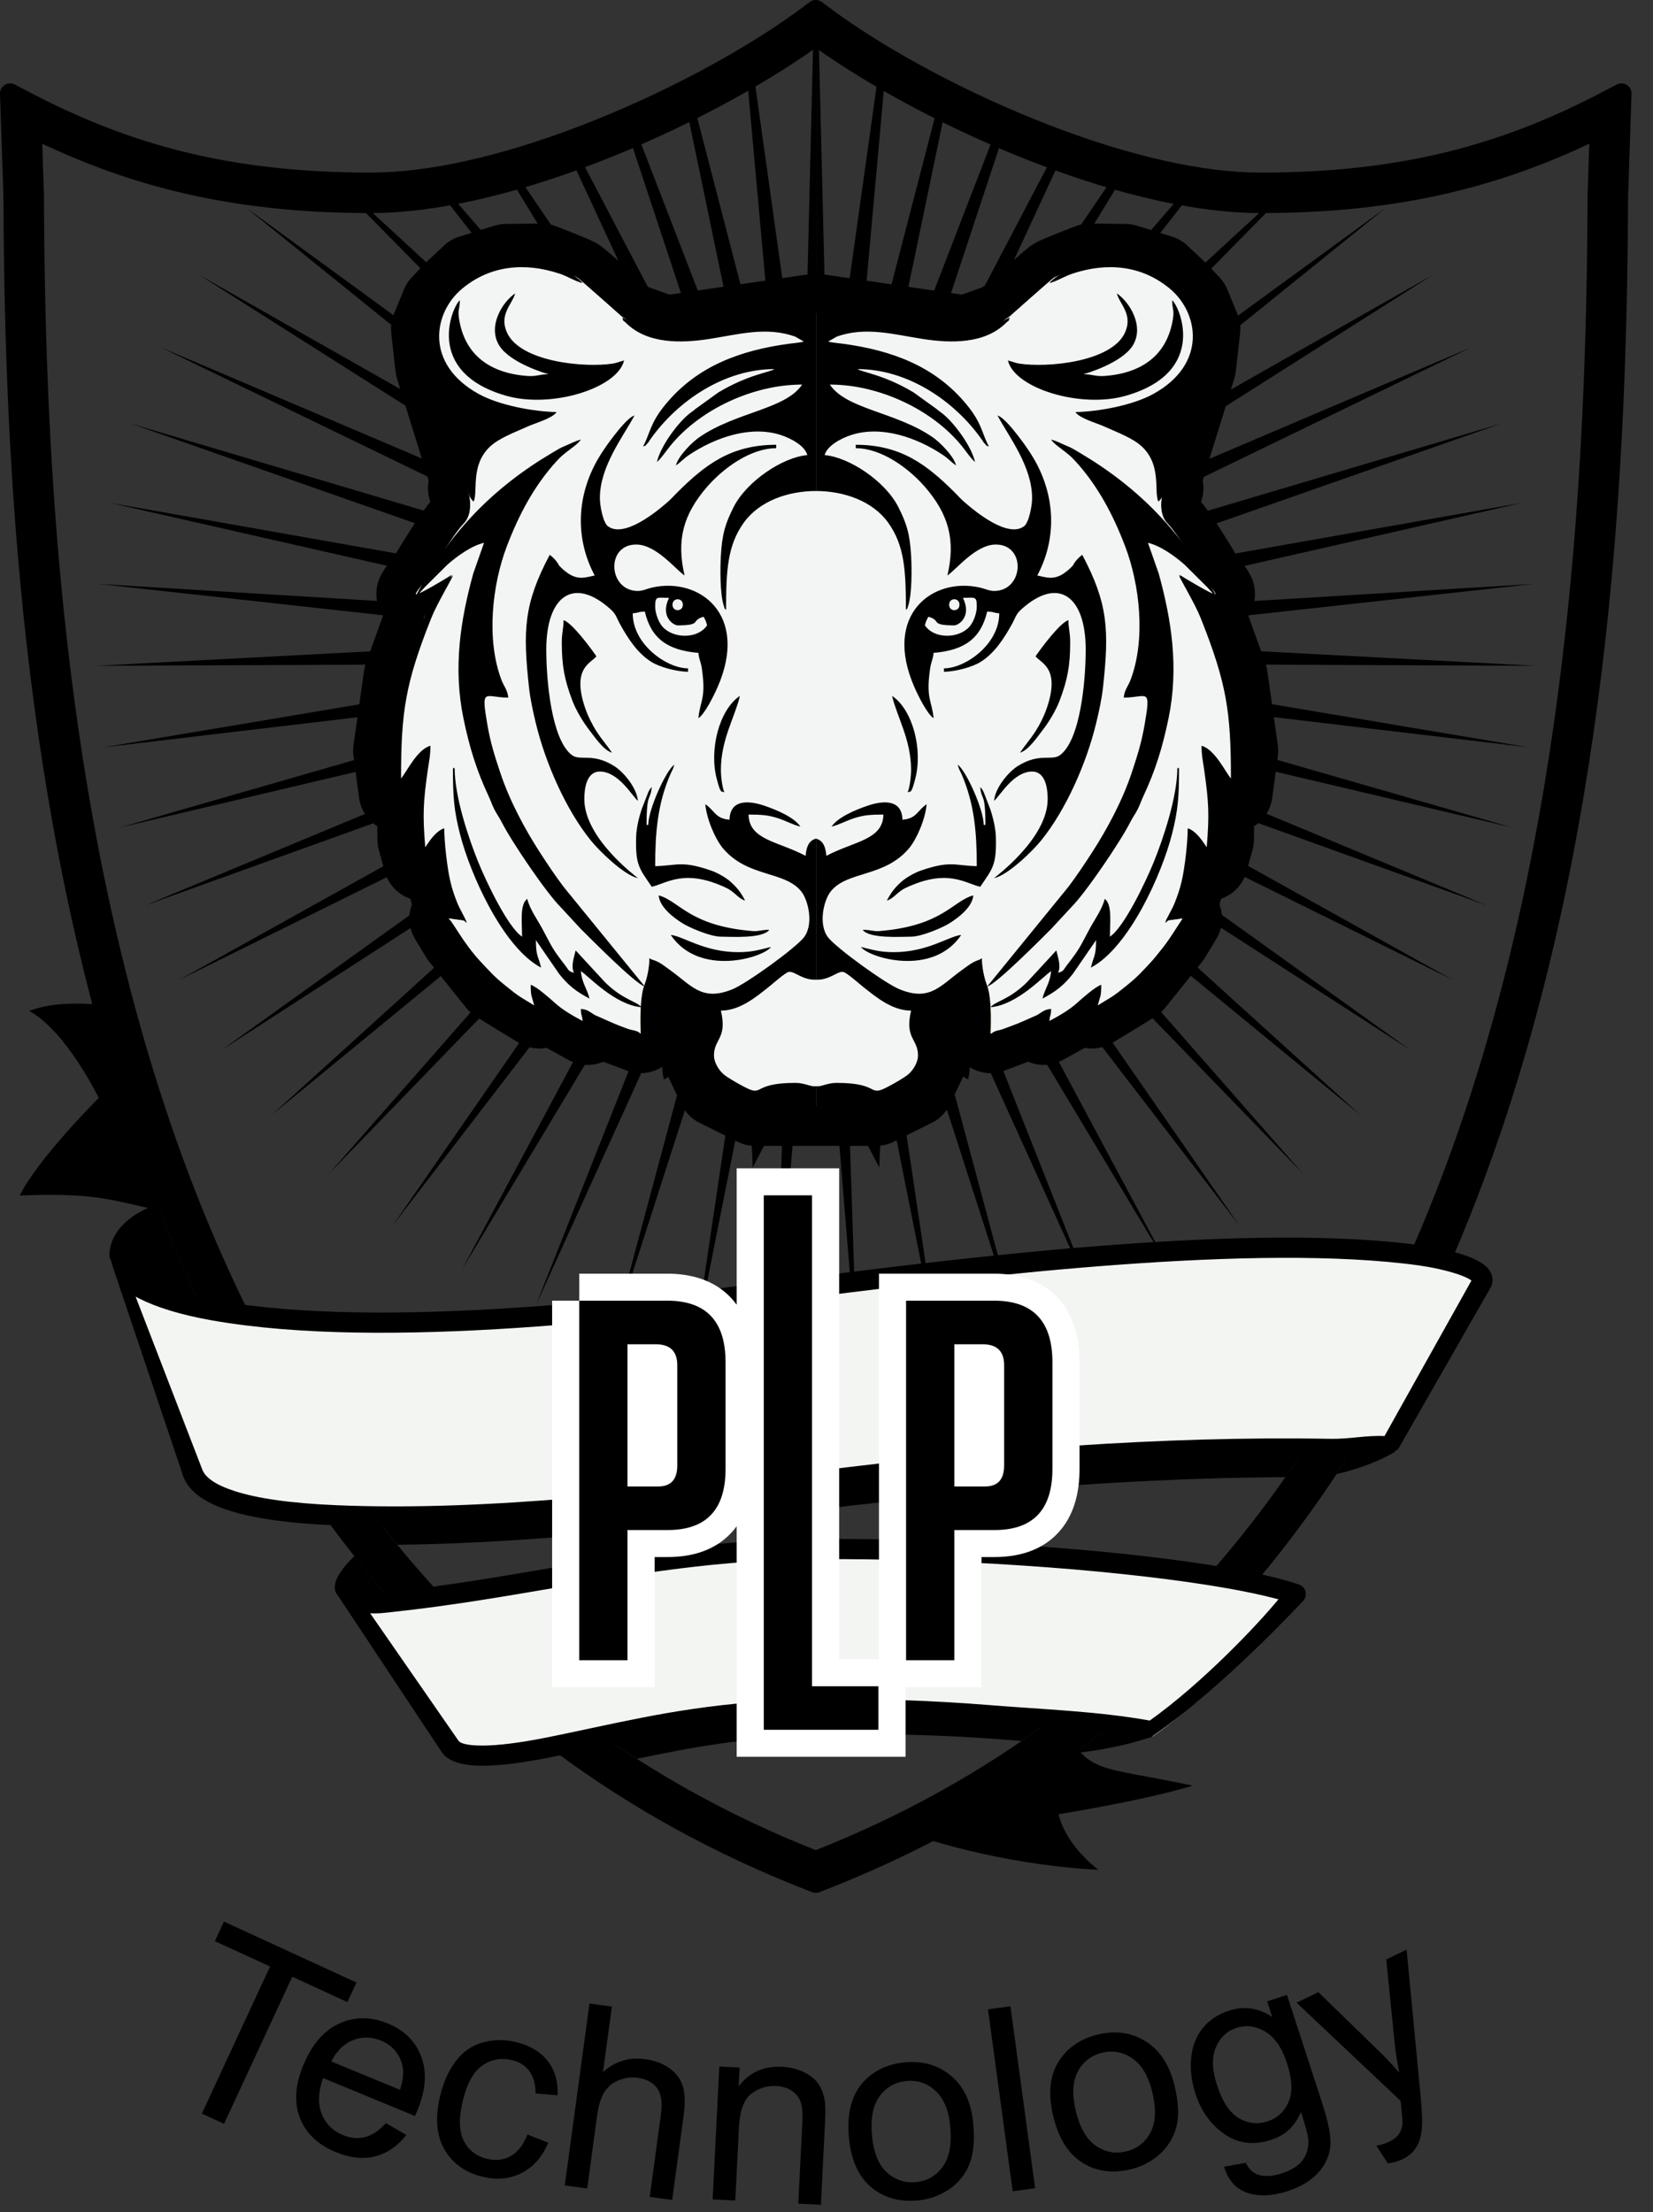 <?xml version="1.0" encoding="UTF-8"?> <svg xmlns="http://www.w3.org/2000/svg" width="71" height="95" viewBox="0 0 71 95" fill="none"><rect x="0" y="0" width="71" height="95" fill="#333333" stroke="none"/> <path fill-rule="evenodd" clip-rule="evenodd" d="M35.074 37.248L35.048 36.937L33.283 58.458L33.993 36.877L29.775 58.057L32.95 36.697L26.336 57.261L31.936 36.401L23.01 56.079L30.962 35.991L19.841 54.528L30.041 35.473L16.87 52.627L29.185 34.854L14.137 50.401L28.406 34.142L11.676 47.88L27.713 33.346L9.52 45.095L27.116 32.477L7.696 42.084L26.623 31.545L6.229 38.886L26.239 30.564L5.138 35.542L25.97 29.546L4.437 32.096L25.82 28.503L4.135 28.593L25.79 27.451L4.236 25.079L25.88 26.401L4.738 21.599L26.09 25.369L5.636 18.198L26.417 24.368L6.917 14.922L26.856 23.41L8.565 11.812L27.402 22.508L10.558 8.91L28.048 21.674L14.928 8.344C15 8.345 15.072 8.347 15.144 8.348L28.785 20.919L18.782 8.112C18.882 8.096 18.983 8.079 19.084 8.062L29.604 20.252L21.776 7.448C21.885 7.418 21.994 7.387 22.104 7.355L30.494 19.683L24.427 6.601C24.539 6.561 24.65 6.521 24.761 6.48L31.443 19.218L26.939 5.61C27.048 5.563 27.157 5.516 27.265 5.468L32.439 18.864L29.442 4.448C29.545 4.396 29.648 4.345 29.749 4.293L33.469 18.626L32.058 3.033C32.149 2.98 32.24 2.926 32.329 2.873L34.52 18.506L34.945 1.148C34.988 1.116 35.032 1.084 35.074 1.053V37.248ZM35.151 1.11L35.577 18.506L37.772 2.845C37.861 2.898 37.951 2.952 38.041 3.005L36.628 18.626L40.354 4.27C40.455 4.322 40.557 4.373 40.66 4.425L37.658 18.864L42.839 5.449C42.947 5.496 43.056 5.544 43.164 5.59L38.654 19.218L45.345 6.464C45.455 6.505 45.566 6.545 45.677 6.585L39.603 19.683L48.002 7.343C48.111 7.375 48.219 7.406 48.328 7.436L40.493 20.252L51.019 8.054C51.12 8.072 51.221 8.089 51.321 8.105L41.312 20.919L54.952 8.349C55.024 8.348 55.096 8.346 55.168 8.345L42.049 21.674L59.539 8.91L42.695 22.508L61.532 11.812L43.241 23.41L63.18 14.922L43.68 24.368L64.461 18.198L44.007 25.369L65.359 21.599L44.217 26.401L65.861 25.079L44.307 27.451L65.962 28.593L44.277 28.503L65.66 32.096L44.127 29.546L64.959 35.542L43.858 30.564L63.868 38.886L43.474 31.545L62.401 42.084L42.981 32.477L60.577 45.095L42.384 33.346L58.421 47.88L41.691 34.142L55.96 50.401L40.912 34.854L53.227 52.627L40.056 35.473L50.256 54.528L39.135 35.991L47.087 56.079L38.161 36.401L43.761 57.261L37.147 36.697L40.322 58.057L36.104 36.877L36.814 58.458L35.077 37.289V1.055C35.102 1.073 35.127 1.092 35.151 1.11Z" fill="black"></path> <path d="M35.564 0.285C36.751 1.176 38.272 2.13 39.979 3.041C41.595 3.903 43.376 4.726 45.195 5.421C46.813 6.04 48.462 6.558 50.052 6.91C51.486 7.229 52.873 7.412 54.145 7.412C55.65 7.412 57.046 7.338 58.359 7.192C59.677 7.046 60.913 6.828 62.093 6.541C63.273 6.254 64.404 5.895 65.509 5.468C66.613 5.041 67.694 4.543 68.776 3.977L69.439 3.631C69.652 3.519 69.915 3.6 70.028 3.812C70.068 3.889 70.083 3.971 70.076 4.051L69.931 8.394C69.908 13.402 69.769 19.647 69.072 26.391C68.372 33.153 67.112 40.423 64.846 47.464C62.566 54.547 59.271 61.396 54.511 67.265C49.741 73.145 43.505 78.039 35.353 81.201L35.196 81.262C35.09 81.302 34.979 81.299 34.882 81.262L34.725 81.201C26.572 78.039 20.336 73.145 15.567 67.265C10.807 61.396 7.511 54.547 5.232 47.464C2.966 40.423 1.705 33.153 1.006 26.391C0.308 19.646 0.169 13.401 0.146 8.392L0 4.028C-0.007 3.789 0.181 3.589 0.422 3.581C0.5 3.579 0.574 3.597 0.638 3.631L0.638 3.631L1.301 3.977C2.384 4.543 3.465 5.041 4.568 5.468C5.673 5.895 6.804 6.254 7.984 6.541C9.164 6.828 10.401 7.046 11.718 7.192C13.031 7.338 14.427 7.412 15.932 7.412C17.204 7.412 18.591 7.229 20.025 6.91C21.615 6.558 23.264 6.04 24.883 5.421C26.701 4.726 28.482 3.903 30.099 3.041C31.805 2.13 33.327 1.176 34.513 0.285L34.776 0.088C34.937 -0.034 35.156 -0.026 35.308 0.093L35.564 0.285ZM44.574 7.039C42.74 6.338 40.952 5.517 39.325 4.658C37.707 3.804 36.24 2.909 35.039 2.055C33.838 2.909 32.371 3.804 30.752 4.658C29.125 5.517 27.337 6.338 25.504 7.039C23.795 7.692 22.051 8.238 20.366 8.611C18.813 8.954 17.311 9.151 15.932 9.151C14.372 9.151 12.911 9.073 11.524 8.918C10.141 8.764 8.833 8.533 7.575 8.226C6.441 7.95 5.352 7.613 4.288 7.217C3.445 6.903 2.624 6.555 1.814 6.173L1.887 8.351H1.888V8.363C1.888 8.376 1.888 8.388 1.887 8.4C1.91 13.348 2.047 19.516 2.735 26.181C3.423 32.851 4.663 40.013 6.89 46.934C9.097 53.791 12.277 60.416 16.857 66.088C21.397 71.711 27.319 76.401 35.039 79.458C42.759 76.401 48.68 71.711 53.22 66.088C57.801 60.416 60.98 53.791 63.187 46.934C65.415 40.013 66.654 32.851 67.342 26.181C68.032 19.5 68.169 13.318 68.191 8.363H68.189V8.351C68.189 8.334 68.19 8.317 68.192 8.301L68.263 6.173C67.454 6.555 66.632 6.903 65.789 7.217C64.725 7.613 63.636 7.95 62.503 8.226C61.244 8.533 59.937 8.764 58.553 8.918C57.166 9.073 55.705 9.151 54.145 9.151C52.766 9.151 51.264 8.954 49.712 8.611C48.026 8.238 46.282 7.692 44.574 7.039Z" fill="black"></path> <path fill-rule="evenodd" clip-rule="evenodd" d="M35.02 13.45L35.035 13.452L35.049 13.45L41.482 14.392L42.973 13.86L43.366 13.592C43.366 13.592 45.102 12.048 45.251 11.94C45.401 11.832 46.809 11.295 46.809 11.295L48.333 11.313L49.839 11.781L50.614 12.509L51.153 13.081L51.58 14.121L51.397 15.76L49.813 20.865L49.995 20.965C49.995 20.965 49.635 21.954 50.15 22.485C50.666 23.015 51.78 24.931 51.78 24.931C51.78 24.931 52.078 25.253 52.203 25.484C52.329 25.715 50.644 24.672 50.644 24.672L51.837 26.493L52.755 29.052L53.208 32.242L52.964 34.046L52.233 33.3L52.181 33.994L52.163 36.057L51.902 36.993L51.345 36.074L50.727 38.475L50.064 39.547L50.792 39.445L50.318 40.235L48.725 42.22L47.989 42.679L46.905 43.334L46.788 42.87L46.169 43.299L44.829 44.04L44.807 43.551L42.704 44.331L42.549 44.394C42.549 44.394 42.633 42.925 42.401 42.325C42.169 41.726 42.178 41.144 42.178 41.144L41.655 41.509L40.402 42.965L40.358 44.43L39.27 46.702L37.633 47.516H35.892H35.049H35.02H34.178H32.436L30.8 46.702L29.711 44.43L29.668 42.965L28.414 41.509L27.891 41.144C27.891 41.144 27.901 41.726 27.669 42.325C27.437 42.925 27.52 44.394 27.52 44.394L27.365 44.331L25.263 43.551L25.241 44.04L23.9 43.299L23.282 42.87L23.164 43.334L22.081 42.679L21.345 42.22L19.752 40.235L19.277 39.445L20.006 39.547L19.343 38.475L18.724 36.074L18.167 36.993L17.906 36.057L17.889 33.994L17.836 33.3L17.105 34.046L16.861 32.242L17.314 29.052L18.233 26.493L19.426 24.672C19.426 24.672 17.741 25.715 17.866 25.484C17.992 25.253 18.289 24.931 18.289 24.931C18.289 24.931 19.404 23.015 19.919 22.485C20.435 21.954 20.075 20.965 20.075 20.965L20.257 20.865L18.672 15.76L18.49 14.121L18.916 13.081L19.456 12.509L20.231 11.781L21.737 11.313L23.26 11.295C23.26 11.295 24.669 11.832 24.818 11.94C24.968 12.048 26.703 13.592 26.703 13.592L27.096 13.86L28.587 14.392L35.02 13.45Z" stroke="black" stroke-width="3.39" stroke-miterlimit="22.926" stroke-linecap="round" stroke-linejoin="round"></path> <path fill-rule="evenodd" clip-rule="evenodd" d="M35.02 13.45L35.035 13.452L35.049 13.45L41.482 14.392L42.973 13.86L43.366 13.592C43.366 13.592 45.102 12.048 45.251 11.94C45.401 11.832 46.809 11.295 46.809 11.295L48.333 11.313L49.839 11.781L50.614 12.509L51.153 13.081L51.58 14.121L51.397 15.76L49.813 20.865L49.995 20.965C49.995 20.965 49.635 21.954 50.15 22.485C50.666 23.015 51.78 24.931 51.78 24.931C51.78 24.931 52.078 25.253 52.203 25.484C52.329 25.715 50.644 24.672 50.644 24.672L51.837 26.493L52.755 29.052L53.208 32.242L52.964 34.046L52.233 33.3L52.181 33.994L52.163 36.057L51.902 36.993L51.345 36.074L50.727 38.475L50.064 39.547L50.792 39.445L50.318 40.235L48.725 42.22L47.989 42.679L46.905 43.334L46.788 42.87L46.169 43.299L44.829 44.04L44.807 43.551L42.704 44.331L42.549 44.394C42.549 44.394 42.633 42.925 42.401 42.325C42.169 41.726 42.178 41.144 42.178 41.144L41.655 41.509L40.402 42.965L40.358 44.43L39.27 46.702L37.633 47.516H35.892H35.049H35.02H34.178H32.436L30.8 46.702L29.711 44.43L29.668 42.965L28.414 41.509L27.891 41.144C27.891 41.144 27.901 41.726 27.669 42.325C27.437 42.925 27.52 44.394 27.52 44.394L27.365 44.331L25.263 43.551L25.241 44.04L23.9 43.299L23.282 42.87L23.164 43.334L22.081 42.679L21.345 42.22L19.752 40.235L19.277 39.445L20.006 39.547L19.343 38.475L18.724 36.074L18.167 36.993L17.906 36.057L17.889 33.994L17.836 33.3L17.105 34.046L16.861 32.242L17.314 29.052L18.233 26.493L19.426 24.672C19.426 24.672 17.741 25.715 17.866 25.484C17.992 25.253 18.289 24.931 18.289 24.931C18.289 24.931 19.404 23.015 19.919 22.485C20.435 21.954 20.075 20.965 20.075 20.965L20.257 20.865L18.672 15.76L18.49 14.121L18.916 13.081L19.456 12.509L20.231 11.781L21.737 11.313L23.26 11.295C23.26 11.295 24.669 11.832 24.818 11.94C24.968 12.048 26.703 13.592 26.703 13.592L27.096 13.86L28.587 14.392L35.02 13.45Z" fill="#B8A567"></path> <path fill-rule="evenodd" clip-rule="evenodd" d="M35.02 13.45L35.049 13.454V47.516H35.02H34.178H32.436L30.8 46.702L29.711 44.43L29.668 42.965L28.414 41.509L27.891 41.144C27.891 41.144 27.901 41.726 27.669 42.325C27.437 42.925 27.52 44.394 27.52 44.394L27.365 44.331L25.263 43.551L25.241 44.04L23.9 43.299L23.282 42.87L23.164 43.334L22.081 42.679L21.345 42.22L19.752 40.235L19.277 39.445L20.006 39.547L19.343 38.475L18.724 36.074L18.167 36.993L17.906 36.057L17.889 33.994L17.836 33.3L17.105 34.046L16.861 32.242L17.314 29.052L18.233 26.493L19.426 24.672C19.426 24.672 17.741 25.715 17.866 25.484C17.992 25.253 18.289 24.931 18.289 24.931C18.289 24.931 19.404 23.015 19.919 22.485C20.435 21.954 20.075 20.965 20.075 20.965L20.257 20.865L18.672 15.76L18.49 14.121L18.916 13.081L19.456 12.509L20.231 11.781L21.737 11.313L23.26 11.295C23.26 11.295 24.669 11.832 24.818 11.94C24.968 12.048 26.703 13.592 26.703 13.592L27.096 13.86L28.587 14.392L35.02 13.45Z" fill="#F2F5F3"></path> <path fill-rule="evenodd" clip-rule="evenodd" d="M35.048 13.45L35.02 13.454V47.516H35.048H35.891H37.632L39.269 46.702L40.357 44.43L40.401 42.965L41.654 41.509L42.177 41.144C42.177 41.144 42.168 41.726 42.4 42.325C42.632 42.925 42.549 44.394 42.549 44.394L42.704 44.331L44.806 43.551L44.828 44.04L46.169 43.299L46.787 42.87L46.904 43.334L47.988 42.679L48.724 42.22L50.317 40.235L50.791 39.445L50.063 39.547L50.726 38.475L51.344 36.074L51.901 36.993L52.163 36.057L52.18 33.994L52.232 33.3L52.964 34.046L53.207 32.242L52.755 29.052L51.836 26.493L50.643 24.672C50.643 24.672 52.328 25.715 52.202 25.484C52.077 25.253 51.779 24.931 51.779 24.931C51.779 24.931 50.665 23.015 50.15 22.485C49.634 21.954 49.994 20.965 49.994 20.965L49.812 20.865L51.396 15.76L51.579 14.121L51.153 13.081L50.613 12.509L49.838 11.781L48.332 11.313L46.808 11.295C46.808 11.295 45.4 11.832 45.251 11.94C45.101 12.048 43.365 13.592 43.365 13.592L42.972 13.86L41.481 14.392L35.048 13.45Z" fill="#F2F5F3"></path> <path fill-rule="evenodd" clip-rule="evenodd" d="M41.064 19.988C40.972 19.594 40.379 18.997 40.056 18.775C38.466 17.683 36.363 17.586 35.643 16.516C37.776 16.516 40.052 17.601 41.31 19.152C41.464 19.342 41.731 19.731 41.881 19.84C41.722 19.164 41.035 18.24 40.562 17.828C40.418 17.702 40.375 17.693 40.231 17.567L39.24 16.853C37.961 16.087 37.066 16 36.831 15.851C38.965 15.851 40.988 17.196 42.174 18.884C42.224 18.955 42.227 18.982 42.3 19.054C42.415 19.169 42.304 19.114 42.475 19.175C42.149 18.563 42.193 18.188 41.493 17.345C40.146 15.725 38.314 15.05 36.217 14.764C35.91 14.722 35.821 14.728 35.569 14.67L35.946 14.454C37.187 14.018 38.348 14.357 39.62 14.555C40.829 14.744 42.293 14.784 43.22 13.859C43.344 13.735 43.309 13.849 43.366 13.636C41.163 14.795 39.831 13.934 37.188 13.281C36.705 13.162 35.637 12.882 35.049 12.895V21.087C36.237 21.088 37.472 21.507 38.148 22.445C38.861 23.435 38.91 24.543 38.91 26.193C39.011 26.049 38.906 26.334 39.013 26C39.173 25.5 39.165 24.44 39.136 23.903C39.084 22.925 38.941 22.485 38.59 21.784C38.027 20.661 36.463 19.631 35.42 19.545C35.53 19.137 36.127 18.824 36.559 18.683C37.871 18.255 39.391 18.801 40.486 19.529C40.749 19.704 40.845 19.842 41.064 19.988ZM50.049 39.636L49.964 39.78L50.049 39.636C50.574 39.287 51.366 37.437 51.386 36.534C51.551 36.654 51.627 36.898 51.685 37.122C51.772 37.452 51.678 37.623 51.906 37.79C52.049 37.178 52.274 37.369 52.354 35.945C52.38 35.476 52.481 34.297 52.277 33.875C52.639 34.005 52.863 34.679 52.871 35.057H53.02C53.033 34.897 53.218 34.327 53.296 33.706C53.361 33.178 53.423 32.682 53.391 32.102C53.337 31.104 53.136 30.057 52.916 29.177C52.677 28.216 51.502 25.287 50.643 24.715C50.683 24.863 51.319 25.909 51.567 26.53C52.689 29.345 52.871 30.565 52.871 33.432C52.638 33.165 52.179 32.179 51.609 32.028C51.609 32.448 51.671 32.701 51.726 33.093C51.916 34.438 51.95 34.976 51.831 36.386L51.681 36.167C51.531 35.951 51.276 35.643 51.015 35.574C51.015 36.185 50.887 37.279 50.759 37.831C50.679 38.176 50.577 38.476 50.453 38.782C50.33 39.088 50.107 39.423 50.049 39.636ZM43.812 32.324C44.166 32.23 44.557 31.649 44.778 31.364C45.04 31.027 45.351 30.518 45.51 30.098C45.857 29.182 45.965 28.59 45.967 27.595C45.968 27.147 45.891 27.005 45.891 26.636C45.539 26.729 44.705 27.852 44.48 28.187C44.69 28.473 45.548 28.664 44.974 30.377C44.85 30.747 44.657 31.129 44.466 31.424C44.248 31.76 44.018 32.016 43.812 32.324ZM35.049 47.878L35.06 47.877C35.603 47.851 35.643 48.31 35.791 48.943L36.004 48.638C36.104 48.474 36.112 48.493 36.163 48.279H36.311C36.343 48.662 36.524 48.732 36.608 49.091C36.737 48.997 36.831 49.023 36.831 48.352L37.768 50.14C37.797 49.465 37.78 48.949 37.973 48.454C38.152 47.997 38.44 47.639 38.803 47.36C39.591 46.755 40.596 46.321 40.618 45.324C40.944 45.562 41.212 46.224 41.584 46.358C41.87 45.138 41.204 44.522 41.017 43.523C40.904 42.92 41.089 42.46 41.328 42.115C41.589 41.739 41.937 41.545 42.178 41.188C41.807 41.273 41.619 41.447 41.36 41.63C40.396 42.309 39.974 43.028 38.642 42.488C38.027 42.239 35.992 40.765 35.588 40.282C35.128 39.733 35.374 38.659 35.687 38.276C36.406 37.395 37.976 37.688 39.038 36.44C39.37 36.05 39.748 35.179 39.801 34.539C39.391 34.813 39.384 35.153 38.762 35.204C38.742 34.316 37.926 34.378 37.266 34.602C36.734 34.783 35.988 35.098 35.717 35.5C36.032 35.427 36.375 35.236 36.69 35.137C37.114 35.004 37.392 34.983 37.945 34.983C37.92 36.076 36.705 36.119 35.494 36.755C35.464 36.39 35.368 36.102 35.049 36.017V42.073C35.073 42.074 35.097 42.074 35.123 42.074C35.639 42.074 35.983 41.702 36.214 41.74C36.373 41.767 36.927 42.27 37.096 42.401C37.598 42.793 38.306 43.403 39.133 43.403C38.85 44.612 39.43 44.609 39.43 45.324C39.43 45.655 39.195 45.992 38.999 46.151C38.823 46.294 38.441 46.51 38.218 46.63C37.222 47.171 37.901 46.506 35.94 46.506C35.557 46.506 35.321 46.654 35.123 46.654C35.102 46.654 35.077 46.651 35.049 46.648V47.878ZM47.97 12.601C48.098 13.077 48.672 13.502 48.322 14.281C47.755 15.543 44.985 15.808 43.756 15.612C43.616 15.589 43.465 15.522 43.292 15.482C43.57 16.671 46.419 17.561 48.374 16.992C51.933 15.959 50.642 13.112 50.346 12.897C50.346 13.276 50.44 13.292 50.384 13.667C50.143 15.268 49.028 16.029 47.445 16.147C47.06 16.175 46.915 16.073 46.559 16.073C46.575 16.063 46.601 16.034 46.609 16.049C46.611 16.052 48.19 15.596 48.657 14.835C49.165 14.006 48.51 12.961 47.97 12.601ZM41.138 32.841C41.19 33.062 41.221 33.061 41.308 33.263C41.853 34.53 41.955 35.749 41.955 37.199C41.012 37.178 40.829 36.946 39.548 37.39C39.261 37.49 38.897 37.703 38.704 37.88C38.41 38.15 38.281 38.323 38.093 38.676C38.375 38.601 38.55 38.298 38.889 38.138C40.69 37.283 41.448 37.933 42.103 38.085C42.631 37.301 42.809 37.17 42.775 35.941C42.763 35.546 42.645 35.088 42.541 34.769L42.253 34.022C42.19 33.899 42.184 33.892 42.103 33.801C42.155 34.412 42.326 33.981 42.326 35.426H42.252C42.252 34.765 41.497 33.102 41.138 32.841ZM42.401 42.369C42.808 42.261 44.822 40.219 45.167 39.876L46.021 38.953C46.638 38.337 48.125 36.143 48.538 35.327C48.663 35.081 48.75 34.983 48.863 34.763C48.962 34.572 49.007 34.412 49.109 34.195C49.63 33.085 49.937 32.084 50.193 30.841C50.639 28.668 50.32 26.626 49.768 24.626L49.307 23.312C49.846 23.437 50.476 23.893 50.884 24.254L51.85 25.215C51.896 25.263 51.956 25.337 51.99 25.37C52.193 25.567 51.925 25.428 52.203 25.528C50.783 22.859 48.908 20.94 46.368 19.439C46.143 19.306 46.048 19.24 45.785 19.133C45.539 19.031 45.371 18.932 45.148 18.88C45.262 19.049 45.48 19.194 45.658 19.333C45.871 19.499 45.981 19.579 46.17 19.784C47.151 20.847 47.82 22.126 48.331 23.47C48.953 25.107 49.224 27.463 48.555 29.212C48.457 29.468 48.294 29.634 48.267 29.96C49.278 29.96 49.45 29.471 49.16 31.143C49.026 31.916 48.841 32.488 48.611 33.182C48.208 34.394 47.55 35.612 46.916 36.594C46.587 37.104 46.244 37.618 45.891 38.085L42.401 42.369ZM39.133 33.062C39.133 33.349 39.073 33.84 38.985 34.023C39.125 33.972 39.137 34.11 39.309 33.459C39.648 32.185 39.199 30.474 38.316 29.886C38.529 30.794 39.133 31.767 39.133 33.062ZM38.391 40.892C37.767 40.892 37.469 40.784 36.98 40.67C37.32 41.132 40.065 41.969 41.287 40.153C40.773 40.196 39.852 40.892 38.391 40.892ZM37.054 39.932C37.342 40.323 38.686 40.227 39.133 40.227C39.582 40.227 40.478 39.842 40.782 39.652C41.173 39.407 41.764 38.957 41.806 38.454C40.923 38.689 40.488 39.764 37.776 39.986C37.5 40.008 37.42 39.932 37.054 39.932ZM47.153 43.182C47.246 42.785 47.302 42.835 47.302 42.295C47.058 42.36 46.453 42.902 46.243 43.089C45.917 43.382 45.466 43.64 45.074 43.847C45.098 43.56 45.141 43.654 45.148 43.33C44.831 43.356 44.767 43.471 44.529 43.601L43.245 44.169C42.932 44.259 42.7 44.233 42.549 44.438C43.662 44.346 44.445 43.861 44.777 43.773C44.645 43.969 44.464 44.167 44.331 44.364C45.089 44.347 46.126 43.52 46.633 43.182C46.545 43.557 46.424 43.472 46.336 43.847C46.569 43.724 46.794 43.656 47.055 43.528L48.428 42.677C49.402 41.898 50.49 40.778 50.792 39.489C50.659 39.586 50.166 40.541 49.473 41.279C49.015 41.768 48.859 41.959 48.258 42.434C48.065 42.586 47.956 42.678 47.748 42.814C47.551 42.943 47.35 43.051 47.153 43.182ZM47.673 40.227C47.673 39.639 47.781 38.843 47.45 38.602C47.348 39.037 47.018 39.491 46.806 39.882C46.369 40.693 46.408 40.703 45.809 41.475C45.673 41.651 45.696 41.712 45.445 41.778C45.584 41.491 45.442 41.122 45.371 40.818L44.127 42.166C43.362 42.938 42.734 43.005 42.549 43.256C43.68 43.162 44.805 41.933 45.148 41.705C45.105 42.216 44.874 42.471 44.777 42.886C45.336 42.592 45.694 42.32 46.083 41.822L47.079 40.375C47.079 41.076 46.977 41.042 46.856 41.557C48.493 40.695 49.909 37.534 50.347 35.795C50.595 34.806 50.643 34.241 50.643 32.988H50.569C50.569 34.242 49.948 36.054 49.562 37.009C49.218 37.858 48.288 39.818 47.673 40.227ZM45.074 12.158C45.389 12.085 45.701 11.872 46.074 11.749C47.55 11.263 49.031 11.386 50.251 12.401C51.487 13.429 51.863 15.623 49.554 16.91C48.648 17.415 47.176 17.676 46.188 17.698C46.392 17.975 47.047 18.146 47.425 18.314C47.887 18.52 48.261 18.66 48.683 18.909C49.996 19.686 49.535 21.089 49.752 21.539C49.944 21.399 49.971 21.152 50.059 20.884L50.823 18.615C51.324 17.311 51.895 16.266 51.766 14.666C51.701 13.85 51.466 13.046 50.923 12.471C49.905 11.392 49.108 11.124 47.599 11.124C46.82 11.124 45.385 11.736 45.074 12.158ZM40.767 25.971C40.767 25.658 41.212 25.658 41.212 25.971C41.212 26.284 40.767 26.284 40.767 25.971ZM41.361 25.676C41.868 25.676 41.955 25.579 41.955 26.045C41.955 26.363 41.797 26.738 41.641 26.914C41.181 27.434 40.127 27.452 39.727 26.858C39.773 26.663 39.795 26.64 39.876 26.488C40.45 26.641 39.918 26.858 40.99 26.858C41.156 26.858 41.758 26.498 41.361 25.676ZM44.331 21.391C44.331 21.746 44.188 22.451 43.986 22.601C43.292 23.118 41.914 21.993 41.417 21.557C41.265 21.424 41.155 21.298 41.008 21.151C39.802 19.951 38.694 19.102 36.757 19.102V19.249C37.865 19.249 39.031 20.112 39.711 20.891C40.76 22.093 41.047 23.203 40.693 24.715C41.079 24.458 41.91 23.386 42.772 23.386C44.091 23.386 43.977 25.38 42.698 25.38C42.494 25.38 42.303 25.283 42.099 25.236C40.064 24.767 37.903 26.389 39.279 29.519C39.435 29.874 39.824 30.663 40.099 30.846C40.035 30.093 39.757 30.025 39.952 28.706C39.998 28.391 40.074 28.332 40.099 28.039C41.424 27.93 42.13 27.421 42.401 26.267C42.727 26.274 42.632 26.317 42.92 26.34C42.92 27.68 41.454 28.704 40.544 28.704V28.852C41.071 28.84 41.773 28.644 42.121 28.426C42.717 28.052 43.122 27.425 43.464 26.807C43.622 26.522 43.627 26.388 43.865 26.172C45.472 24.721 46.633 25.618 46.633 27.892C46.633 29.235 46.41 31.752 45.541 32.423C45.182 32.701 44.658 32.31 43.72 32.897C43.311 33.153 42.744 33.833 42.698 34.392C42.923 34.227 43.514 33.136 44.331 33.136C44.913 33.136 45 33.876 45 34.318C45 36.021 42.734 37.666 42.698 37.716C43.305 37.575 44.346 36.556 44.714 36.102C45.785 34.785 46.665 32.778 47.08 31.069C47.193 30.604 47.322 30.023 47.377 29.517C47.639 27.095 47.608 25.94 46.485 23.829C46.183 24.049 46.088 24.286 46.071 24.304C45.426 24.956 45.097 24.841 44.554 24.715C45.412 23.103 45.324 21.271 44.403 19.695C44.217 19.375 43.95 18.998 43.707 18.689C43.508 18.435 43.093 17.911 42.846 17.846C43.322 18.74 44.331 20.025 44.331 21.391Z" fill="black"></path> <path fill-rule="evenodd" clip-rule="evenodd" d="M29.033 19.988C29.125 19.594 29.718 18.997 30.041 18.775C31.631 17.683 33.734 17.586 34.454 16.516C32.321 16.516 30.045 17.601 28.787 19.152C28.633 19.342 28.366 19.731 28.216 19.84C28.375 19.164 29.062 18.24 29.535 17.828C29.679 17.702 29.722 17.693 29.867 17.567L30.857 16.853C32.136 16.087 33.031 16 33.266 15.851C31.132 15.851 29.109 17.196 27.923 18.884C27.873 18.955 27.87 18.982 27.797 19.054C27.682 19.169 27.793 19.114 27.622 19.175C27.948 18.563 27.904 18.188 28.604 17.345C29.951 15.725 31.783 15.05 33.88 14.764C34.187 14.722 34.276 14.728 34.529 14.67L34.151 14.454C32.91 14.018 31.75 14.357 30.478 14.555C29.268 14.744 27.804 14.784 26.878 13.859C26.753 13.735 26.788 13.849 26.731 13.636C28.934 14.795 30.266 13.934 32.909 13.281C33.392 13.162 34.46 12.882 35.048 12.895V21.087C33.86 21.088 32.625 21.507 31.949 22.445C31.236 23.435 31.187 24.543 31.187 26.193C31.086 26.049 31.191 26.334 31.084 26C30.924 25.5 30.932 24.44 30.961 23.903C31.013 22.925 31.156 22.485 31.507 21.784C32.071 20.661 33.634 19.631 34.677 19.545C34.568 19.137 33.97 18.824 33.538 18.683C32.226 18.255 30.706 18.801 29.611 19.529C29.348 19.704 29.252 19.842 29.033 19.988ZM20.048 39.636L20.133 39.78L20.048 39.636C19.523 39.287 18.731 37.437 18.711 36.534C18.546 36.654 18.47 36.898 18.412 37.122C18.326 37.452 18.419 37.623 18.191 37.79C18.048 37.178 17.823 37.369 17.744 35.945C17.717 35.476 17.616 34.297 17.82 33.875C17.458 34.005 17.234 34.679 17.226 35.057H17.077C17.064 34.897 16.879 34.327 16.801 33.706C16.736 33.178 16.674 32.682 16.706 32.102C16.76 31.104 16.962 30.057 17.181 29.177C17.42 28.216 18.596 25.287 19.454 24.715C19.414 24.863 18.778 25.909 18.53 26.53C17.409 29.345 17.226 30.565 17.226 33.432C17.459 33.165 17.918 32.179 18.488 32.028C18.488 32.448 18.427 32.701 18.371 33.093C18.181 34.438 18.148 34.976 18.266 36.386L18.416 36.167C18.566 35.951 18.822 35.643 19.082 35.574C19.082 36.185 19.21 37.279 19.338 37.831C19.418 38.176 19.52 38.476 19.644 38.782C19.767 39.088 19.991 39.423 20.048 39.636ZM26.286 32.324C25.932 32.23 25.54 31.649 25.319 31.364C25.057 31.027 24.746 30.518 24.587 30.098C24.24 29.182 24.132 28.59 24.13 27.595C24.129 27.147 24.206 27.005 24.206 26.636C24.558 26.729 25.392 27.852 25.617 28.187C25.407 28.473 24.549 28.664 25.123 30.377C25.247 30.747 25.44 31.129 25.631 31.424C25.849 31.76 26.079 32.016 26.286 32.324ZM35.048 47.878L35.037 47.877C34.494 47.851 34.454 48.31 34.306 48.943L34.093 48.638C33.993 48.474 33.985 48.493 33.934 48.279H33.786C33.754 48.662 33.573 48.732 33.489 49.091C33.36 48.997 33.266 49.023 33.266 48.352L32.329 50.14C32.301 49.465 32.317 48.949 32.124 48.454C31.945 47.997 31.657 47.639 31.294 47.36C30.506 46.755 29.501 46.321 29.479 45.324C29.153 45.562 28.885 46.224 28.513 46.358C28.228 45.138 28.893 44.522 29.08 43.523C29.193 42.92 29.008 42.46 28.769 42.115C28.508 41.739 28.16 41.545 27.919 41.188C28.29 41.273 28.478 41.447 28.737 41.63C29.701 42.309 30.123 43.028 31.455 42.488C32.07 42.239 34.105 40.765 34.509 40.282C34.969 39.733 34.723 38.659 34.41 38.276C33.691 37.395 32.121 37.688 31.059 36.44C30.727 36.05 30.349 35.179 30.296 34.539C30.706 34.813 30.713 35.153 31.335 35.204C31.355 34.316 32.171 34.378 32.831 34.602C33.363 34.783 34.109 35.098 34.38 35.5C34.065 35.427 33.722 35.236 33.408 35.137C32.983 35.004 32.706 34.983 32.152 34.983C32.177 36.076 33.393 36.119 34.603 36.755C34.633 36.39 34.729 36.102 35.048 36.017V42.073C35.024 42.074 35 42.074 34.974 42.074C34.458 42.074 34.115 41.702 33.883 41.74C33.724 41.767 33.17 42.27 33.001 42.401C32.499 42.793 31.791 43.403 30.964 43.403C31.247 44.612 30.667 44.609 30.667 45.324C30.667 45.655 30.902 45.992 31.098 46.151C31.274 46.294 31.656 46.51 31.879 46.63C32.875 47.171 32.196 46.506 34.157 46.506C34.54 46.506 34.776 46.654 34.974 46.654C34.995 46.654 35.02 46.651 35.048 46.648V47.878ZM22.127 12.601C21.999 13.077 21.425 13.502 21.775 14.281C22.342 15.543 25.112 15.808 26.341 15.612C26.481 15.589 26.632 15.522 26.805 15.482C26.527 16.671 23.679 17.561 21.723 16.992C18.164 15.959 19.455 13.112 19.751 12.897C19.751 13.276 19.657 13.292 19.713 13.667C19.954 15.268 21.07 16.029 22.652 16.147C23.037 16.175 23.182 16.073 23.538 16.073C23.522 16.063 23.496 16.034 23.488 16.049C23.486 16.052 21.907 15.596 21.441 14.835C20.932 14.006 21.587 12.961 22.127 12.601ZM28.959 32.841C28.907 33.062 28.876 33.061 28.789 33.263C28.244 34.53 28.142 35.749 28.142 37.199C29.085 37.178 29.269 36.946 30.549 37.39C30.836 37.49 31.201 37.703 31.393 37.88C31.687 38.15 31.816 38.323 32.004 38.676C31.722 38.601 31.547 38.298 31.208 38.138C29.408 37.283 28.649 37.933 27.994 38.085C27.466 37.301 27.288 37.17 27.323 35.941C27.334 35.546 27.452 35.088 27.556 34.769L27.845 34.022C27.907 33.899 27.913 33.892 27.994 33.801C27.942 34.412 27.771 33.981 27.771 35.426H27.845C27.845 34.765 28.6 33.102 28.959 32.841ZM27.697 42.369C27.289 42.261 25.275 40.219 24.93 39.876L24.076 38.953C23.459 38.337 21.972 36.143 21.559 35.327C21.434 35.081 21.347 34.983 21.234 34.763C21.136 34.572 21.09 34.412 20.988 34.195C20.467 33.085 20.16 32.084 19.904 30.841C19.458 28.668 19.777 26.626 20.329 24.626L20.79 23.312C20.251 23.437 19.621 23.893 19.213 24.254L18.247 25.215C18.201 25.263 18.141 25.337 18.107 25.37C17.905 25.567 18.172 25.428 17.894 25.528C19.314 22.859 21.189 20.94 23.729 19.439C23.955 19.306 24.049 19.24 24.312 19.133C24.558 19.031 24.726 18.932 24.949 18.88C24.835 19.049 24.617 19.194 24.439 19.333C24.226 19.499 24.116 19.579 23.927 19.784C22.946 20.847 22.277 22.126 21.766 23.47C21.144 25.107 20.873 27.463 21.543 29.212C21.64 29.468 21.803 29.634 21.83 29.96C20.819 29.96 20.648 29.471 20.937 31.143C21.071 31.916 21.256 32.488 21.487 33.182C21.889 34.394 22.547 35.612 23.181 36.594C23.51 37.104 23.853 37.618 24.206 38.085L27.697 42.369ZM30.964 33.062C30.964 33.349 31.024 33.84 31.113 34.023C30.972 33.972 30.96 34.11 30.788 33.459C30.449 32.185 30.898 30.474 31.781 29.886C31.568 30.794 30.964 31.767 30.964 33.062ZM31.707 40.892C32.33 40.892 32.628 40.784 33.117 40.67C32.777 41.132 30.033 41.969 28.81 40.153C29.324 40.196 30.246 40.892 31.707 40.892ZM33.043 39.932C32.755 40.323 31.412 40.227 30.964 40.227C30.515 40.227 29.619 39.842 29.315 39.652C28.924 39.407 28.333 38.957 28.291 38.454C29.174 38.689 29.609 39.764 32.321 39.986C32.597 40.008 32.677 39.932 33.043 39.932ZM22.944 43.182C22.851 42.785 22.795 42.835 22.795 42.295C23.039 42.36 23.645 42.902 23.854 43.089C24.18 43.382 24.631 43.64 25.023 43.847C24.999 43.56 24.956 43.654 24.949 43.33C25.266 43.356 25.33 43.471 25.568 43.601L26.852 44.169C27.166 44.259 27.398 44.233 27.548 44.438C26.435 44.346 25.652 43.861 25.32 43.773C25.453 43.969 25.633 44.167 25.766 44.364C25.008 44.347 23.972 43.52 23.464 43.182C23.552 43.557 23.673 43.472 23.761 43.847C23.528 43.724 23.303 43.656 23.042 43.528L21.67 42.677C20.695 41.898 19.607 40.778 19.305 39.489C19.438 39.586 19.931 40.541 20.624 41.279C21.082 41.768 21.238 41.959 21.84 42.434C22.032 42.586 22.141 42.678 22.349 42.814C22.546 42.943 22.747 43.051 22.944 43.182ZM22.424 40.227C22.424 39.639 22.316 38.843 22.647 38.602C22.749 39.037 23.08 39.491 23.291 39.882C23.728 40.693 23.689 40.703 24.288 41.475C24.424 41.651 24.401 41.712 24.652 41.778C24.513 41.491 24.655 41.122 24.726 40.818L25.97 42.166C26.735 42.938 27.363 43.005 27.548 43.256C26.418 43.162 25.292 41.933 24.949 41.705C24.992 42.216 25.223 42.471 25.32 42.886C24.761 42.592 24.403 42.32 24.014 41.822L23.018 40.375C23.018 41.076 23.12 41.042 23.241 41.557C21.604 40.695 20.188 37.534 19.751 35.795C19.502 34.806 19.454 34.241 19.454 32.988H19.528C19.528 34.242 20.149 36.054 20.536 37.009C20.879 37.858 21.809 39.818 22.424 40.227ZM25.023 12.158C24.709 12.085 24.396 11.872 24.023 11.749C22.547 11.263 21.066 11.386 19.846 12.401C18.61 13.429 18.234 15.623 20.543 16.91C21.45 17.415 22.921 17.676 23.909 17.698C23.706 17.975 23.05 18.146 22.672 18.314C22.21 18.52 21.836 18.66 21.414 18.909C20.101 19.686 20.562 21.089 20.345 21.539C20.153 21.399 20.127 21.152 20.038 20.884L19.274 18.615C18.773 17.311 18.202 16.266 18.331 14.666C18.396 13.85 18.631 13.046 19.174 12.471C20.192 11.392 20.989 11.124 22.498 11.124C23.277 11.124 24.712 11.736 25.023 12.158ZM29.33 25.971C29.33 25.658 28.885 25.658 28.885 25.971C28.885 26.284 29.33 26.284 29.33 25.971ZM28.736 25.676C28.229 25.676 28.142 25.579 28.142 26.045C28.142 26.363 28.3 26.738 28.456 26.914C28.916 27.434 29.97 27.452 30.37 26.858C30.324 26.663 30.302 26.64 30.221 26.488C29.648 26.641 30.179 26.858 29.108 26.858C28.941 26.858 28.34 26.498 28.736 25.676ZM25.766 21.391C25.766 21.746 25.91 22.451 26.111 22.601C26.805 23.118 28.183 21.993 28.68 21.557C28.832 21.424 28.942 21.298 29.089 21.151C30.295 19.951 31.403 19.102 33.34 19.102V19.249C32.232 19.249 31.066 20.112 30.386 20.891C29.337 22.093 29.05 23.203 29.404 24.715C29.018 24.458 28.188 23.386 27.325 23.386C26.006 23.386 26.121 25.38 27.399 25.38C27.603 25.38 27.794 25.283 27.998 25.236C30.033 24.767 32.194 26.389 30.818 29.519C30.662 29.874 30.273 30.663 29.999 30.846C30.062 30.093 30.34 30.025 30.145 28.706C30.099 28.391 30.023 28.332 29.999 28.039C28.674 27.93 27.967 27.421 27.697 26.267C27.37 26.274 27.465 26.317 27.177 26.34C27.177 27.68 28.643 28.704 29.553 28.704V28.852C29.026 28.84 28.324 28.644 27.977 28.426C27.38 28.052 26.975 27.425 26.633 26.807C26.475 26.522 26.47 26.388 26.232 26.172C24.625 24.721 23.464 25.618 23.464 27.892C23.464 29.235 23.687 31.752 24.556 32.423C24.915 32.701 25.439 32.31 26.377 32.897C26.786 33.153 27.353 33.833 27.399 34.392C27.174 34.227 26.584 33.136 25.766 33.136C25.184 33.136 25.098 33.876 25.098 34.318C25.098 36.021 27.363 37.666 27.399 37.716C26.792 37.575 25.751 36.556 25.383 36.102C24.312 34.785 23.432 32.778 23.017 31.069C22.904 30.604 22.775 30.023 22.721 29.517C22.459 27.095 22.489 25.94 23.612 23.829C23.914 24.049 24.009 24.286 24.026 24.304C24.671 24.956 25 24.841 25.543 24.715C24.685 23.103 24.773 21.271 25.694 19.695C25.88 19.375 26.147 18.998 26.39 18.689C26.59 18.435 27.004 17.911 27.251 17.846C26.775 18.74 25.766 20.025 25.766 21.391Z" fill="black"></path> <path fill-rule="evenodd" clip-rule="evenodd" d="M0.846 51.345C1.671 49.7 4.243 47.154 4.243 47.154C4.243 47.154 2.839 44.267 1.25 43.415C2.266 43.053 3.151 43.043 5.211 43.197C6.18 47.791 6.949 46.37 7.943 52.213C4.781 51.604 4.547 51.202 0.846 51.345Z" fill="black"></path> <path fill-rule="evenodd" clip-rule="evenodd" d="M39.332 78.829C39.332 78.829 42.858 80.081 47.173 80.301C45.654 79.104 45.472 77.913 45.472 77.913C45.472 77.913 49.057 77.348 51.232 76.688C47.151 75.815 46.71 76.231 45.627 73.983C44.004 76.107 39.332 78.829 39.332 78.829Z" fill="black"></path> <path fill-rule="evenodd" clip-rule="evenodd" d="M59.95 62.329L63.648 55.079C63.923 54.432 61.687 54.01 61.015 53.917C53.932 52.937 42.169 54.356 35.076 55.25C27.74 56.175 16.567 57.575 9.195 56.281C6.346 55.78 5.095 54.928 4.709 54.002L8.283 63.268C8.635 64.18 10.308 64.904 14.434 65.077C21.072 65.355 28.51 64.441 35.076 63.612C42.314 62.699 49.867 62.095 57.159 62.226C58.09 62.243 59.021 62.274 59.95 62.329Z" fill="#F2F5F1"></path> <path d="M59.467 61.674L63.202 54.996C63.126 54.938 63.014 54.879 62.878 54.822C62.274 54.568 61.344 54.401 60.956 54.347C57.45 53.862 52.768 53.972 48.08 54.314C43.36 54.658 38.663 55.234 35.131 55.68C31.451 56.144 26.809 56.727 22.176 57.031C17.514 57.336 12.843 57.362 9.12 56.709C7.741 56.466 6.716 56.141 5.971 55.763C5.921 55.737 5.872 55.711 5.824 55.685L8.689 63.113C8.818 63.449 9.239 63.765 10.078 64.037C11.022 64.342 12.432 64.559 14.451 64.644C17.744 64.782 21.247 64.623 24.746 64.326C28.28 64.027 31.76 63.594 35.022 63.182C38.658 62.724 42.366 62.343 46.068 62.094C49.777 61.846 53.5 61.727 57.166 61.793C57.958 61.807 58.697 61.633 59.467 61.674ZM64.037 55.275L60.112 62.134C60.038 62.29 59.875 62.394 59.691 62.383C59.215 62.355 58.988 62.713 58.54 62.697C58.069 62.68 57.607 62.668 57.152 62.66C53.526 62.594 49.826 62.713 46.126 62.961C42.42 63.21 38.732 63.588 35.131 64.042C31.826 64.459 28.304 64.897 24.818 65.193C21.297 65.491 17.763 65.65 14.417 65.51C12.31 65.422 10.821 65.19 9.808 64.862C8.691 64.501 8.099 63.999 7.877 63.422L4.718 54.023L4.705 53.993C4.801 53.694 4.993 53.498 5.215 53.406C5.437 53.314 5.418 53.439 5.51 53.66C5.678 54.062 5.664 54.631 6.367 54.988C7.039 55.329 7.982 55.626 9.27 55.852C12.919 56.493 17.52 56.466 22.122 56.164C26.753 55.861 31.365 55.281 35.022 54.82C38.582 54.371 43.312 53.791 48.018 53.448C52.756 53.102 57.497 52.992 61.075 53.487C61.499 53.546 62.522 53.732 63.216 54.024C63.449 54.122 63.652 54.235 63.801 54.365C64.023 54.559 64.139 54.79 64.101 55.065C64.094 55.116 64.081 55.166 64.061 55.218C64.055 55.237 64.047 55.256 64.037 55.275Z" fill="black"></path> <path fill-rule="evenodd" clip-rule="evenodd" d="M6.742 51.717C4.473 52.549 4.708 54.002 4.708 54.002C5.069 54.869 6.188 55.67 8.664 56.179C7.968 54.715 7.329 53.225 6.742 51.717Z" fill="black"></path> <path fill-rule="evenodd" clip-rule="evenodd" d="M57.412 63.305C59.027 62.938 59.95 62.329 59.95 62.329C59.411 62.297 58.793 62.269 58.094 62.248C57.871 62.603 57.644 62.956 57.412 63.305Z" fill="black"></path> <path fill-rule="evenodd" clip-rule="evenodd" d="M16.864 68.792C15.484 68.942 14.811 68.802 14.537 68.54L19.305 74.96L19.352 75.031C19.675 75.434 20.791 75.603 23.645 75.028C27.346 74.283 30.14 73.484 35.15 73.413C39.84 73.347 44.884 73.732 49.518 74.571C52.514 72.491 55.653 68.461 55.653 68.461C55.206 68.305 54.614 68.15 53.902 67.999C53.622 67.94 53.322 67.881 53.006 67.824C52.661 67.761 52.295 67.699 51.911 67.639C47.726 66.983 41.32 66.491 35.076 66.527C28.328 66.566 23.243 68.1 16.864 68.792Z" fill="#F2F5F1"></path> <path d="M16.91 69.224C16.4 69.279 16.248 69.301 15.9 69.287L19.654 74.702C19.66 74.71 19.666 74.718 19.671 74.726L19.699 74.768C19.802 74.886 20.102 74.966 20.73 74.966C21.371 74.965 22.285 74.861 23.56 74.604C24.095 74.496 24.744 74.358 25.382 74.222C28.291 73.603 30.939 73.039 35.144 72.98C37.539 72.946 40.014 73.028 42.473 73.226C44.815 73.415 47.129 73.49 49.386 73.892C51.651 72.274 54.004 69.791 54.911 68.686L54.771 68.649C54.486 68.574 54.166 68.499 53.812 68.424C53.688 68.398 53.545 68.369 53.384 68.337C53.188 68.299 53.037 68.27 52.927 68.25L52.912 68.247C52.785 68.224 52.614 68.195 52.402 68.159C52.173 68.12 51.987 68.09 51.844 68.067C49.682 67.728 46.916 67.433 43.877 67.232C41.074 67.047 38.052 66.943 35.078 66.96C30.898 66.984 27.339 67.592 23.708 68.213C21.526 68.585 19.317 68.963 16.91 69.224ZM15.342 68.391C15.683 68.436 16.162 68.432 16.818 68.361C19.184 68.104 21.386 67.728 23.561 67.356C27.221 66.731 30.807 66.118 35.074 66.094C38.086 66.076 41.125 66.18 43.932 66.366C46.986 66.568 49.781 66.867 51.977 67.211C52.218 67.249 52.408 67.279 52.545 67.303C52.684 67.326 52.859 67.357 53.068 67.395L53.084 67.397C53.291 67.435 53.448 67.464 53.551 67.485C53.689 67.511 53.836 67.541 53.992 67.575C54.355 67.651 54.689 67.73 54.993 67.809C55.279 67.885 55.538 67.962 55.766 68.041C55.821 68.055 55.873 68.081 55.921 68.118C56.111 68.265 56.145 68.538 55.997 68.727C55.988 68.739 52.568 72.433 49.515 74.556C49.422 74.624 49.303 74.655 49.181 74.633C46.913 74.223 44.797 74.285 42.404 74.093C39.954 73.895 37.505 73.813 35.155 73.847C31.047 73.904 28.433 74.461 25.563 75.071C25.015 75.188 24.456 75.307 23.73 75.453C22.396 75.722 21.425 75.832 20.73 75.832C19.782 75.833 19.263 75.617 19.011 75.302L19.011 75.301C19.004 75.292 18.997 75.283 18.99 75.273L18.949 75.211L14.494 68.495C14.361 68.327 14.369 68.084 14.522 67.925C14.689 67.753 14.965 67.748 15.138 67.914C15.211 67.984 15.068 68.355 15.342 68.391Z" fill="black"></path> <path fill-rule="evenodd" clip-rule="evenodd" d="M16.864 68.792C16.42 68.29 15.989 67.78 15.569 67.261C15.453 67.119 15.338 66.975 15.223 66.831C15.223 66.831 13.941 67.973 14.536 68.54C14.811 68.802 15.483 68.942 16.864 68.792Z" fill="black"></path> <path fill-rule="evenodd" clip-rule="evenodd" d="M46.148 75.29C48.157 75.089 49.518 74.571 49.518 74.571C48.857 74.451 48.188 74.341 47.513 74.24C47.067 74.597 46.612 74.947 46.148 75.29Z" fill="black"></path> <path fill-rule="evenodd" clip-rule="evenodd" d="M35.077 63.612C26.305 64.719 20.225 65.141 16.098 65.115C16.347 65.441 16.601 65.765 16.86 66.085C16.929 66.171 16.999 66.256 17.069 66.342C21.152 66.307 26.958 65.872 35.077 64.849C35.102 64.846 35.128 64.843 35.154 64.84C35.63 64.78 36.115 64.718 36.607 64.653C44.873 63.731 50.977 63.454 55.213 63.44C55.496 63.035 55.774 62.626 56.046 62.213C51.791 62.19 45.408 62.435 36.53 63.426C36.038 63.49 35.553 63.552 35.077 63.612Z" fill="black"></path> <path fill-rule="evenodd" clip-rule="evenodd" d="M35.076 74.514C35.423 74.502 35.781 74.492 36.151 74.487C37.822 74.464 39.538 74.497 41.265 74.588C42.135 74.634 43.007 74.695 43.877 74.77C44.283 74.491 44.683 74.207 45.075 73.917C44.156 73.811 43.23 73.722 42.304 73.649C39.894 73.459 37.478 73.38 35.15 73.413C35.125 73.413 35.101 73.414 35.076 73.414C31.165 73.475 28.607 73.982 25.896 74.556C26.374 74.89 26.86 75.216 27.356 75.534C29.665 75.05 31.924 74.631 35.076 74.514Z" fill="black"></path> <path fill-rule="evenodd" clip-rule="evenodd" d="M31.642 50.176H36.045V71.258H37.754V54.7H42.699C43.731 54.7 44.715 54.976 45.425 55.725C46.123 56.462 46.369 57.461 46.369 58.505V63.086C46.369 64.123 46.125 65.116 45.431 65.849C44.725 66.595 43.746 66.87 42.72 66.87H42.157V72.461H38.896V75.448H31.642V65.548C31.566 65.653 31.482 65.753 31.391 65.849C30.685 66.595 29.707 66.87 28.681 66.87H28.118V72.461H23.715V55.86H24.88V54.7H28.659C29.692 54.7 30.676 54.976 31.386 55.725C31.479 55.824 31.564 55.927 31.642 56.034V50.176ZM26.044 63.839V64.55H26.953V63.839H26.044ZM28.286 62.678C28.286 62.678 28.285 62.678 28.285 62.679L28.286 62.678Z" fill="white"></path> <path d="M24.879 55.86H28.659C30.329 55.86 31.164 56.742 31.164 58.505V63.086C31.164 64.835 30.336 65.71 28.68 65.71H26.952V71.302H24.879V55.86ZM26.952 63.839H28.27C28.817 63.839 29.091 63.538 29.091 62.935V58.634C29.091 58.032 28.781 57.731 28.162 57.731H26.952V63.839ZM37.73 74.289H32.806V51.336H34.879V72.418H37.73V74.289ZM38.918 55.86H42.698C44.368 55.86 45.204 56.742 45.204 58.505V63.086C45.204 64.835 44.376 65.71 42.72 65.71H40.992V71.302H38.918V55.86ZM40.992 63.839H42.309C42.856 63.839 43.13 63.538 43.13 62.935V58.634C43.13 58.032 42.821 57.731 42.201 57.731H40.992V63.839Z" fill="black"></path> <path d="M8.67 90.772L11.6 84.455L9.23 83.366L9.62 82.526L15.312 85.143L14.922 85.983L12.553 84.894L9.624 91.211L8.67 90.772ZM16.576 91.182L17.454 91.688C17.085 92.165 16.64 92.472 16.122 92.606C15.603 92.739 15.037 92.68 14.423 92.426C13.65 92.107 13.136 91.617 12.881 90.955C12.625 90.295 12.677 89.535 13.033 88.68C13.402 87.795 13.916 87.201 14.578 86.902C15.24 86.601 15.936 86.603 16.666 86.904C17.372 87.196 17.85 87.673 18.098 88.338C18.345 89.003 18.289 89.77 17.927 90.639C17.905 90.692 17.87 90.771 17.823 90.875L13.875 89.244C13.669 89.836 13.647 90.348 13.815 90.777C13.982 91.205 14.287 91.512 14.728 91.694C15.056 91.83 15.373 91.859 15.677 91.782C15.982 91.706 16.281 91.505 16.576 91.182ZM14.231 88.533L17.183 89.752C17.329 89.292 17.353 88.913 17.26 88.614C17.119 88.153 16.82 87.826 16.366 87.639C15.954 87.468 15.551 87.463 15.156 87.621C14.762 87.781 14.454 88.085 14.231 88.533ZM22.655 91.67L23.549 92.02C23.294 92.629 22.916 93.061 22.412 93.32C21.908 93.578 21.35 93.633 20.743 93.488C19.982 93.305 19.429 92.91 19.086 92.303C18.742 91.696 18.683 90.931 18.906 90.007C19.051 89.407 19.278 88.909 19.585 88.507C19.893 88.106 20.277 87.842 20.739 87.717C21.201 87.59 21.67 87.583 22.15 87.698C22.754 87.843 23.214 88.114 23.523 88.511C23.835 88.908 23.977 89.401 23.949 89.987L23.002 89.907C23.004 89.513 22.918 89.196 22.74 88.953C22.563 88.713 22.317 88.554 22.002 88.478C21.525 88.364 21.097 88.441 20.716 88.708C20.336 88.977 20.058 89.477 19.88 90.212C19.7 90.957 19.713 91.532 19.918 91.938C20.125 92.345 20.458 92.604 20.919 92.714C21.291 92.804 21.628 92.766 21.93 92.598C22.234 92.433 22.476 92.123 22.655 91.67ZM24.258 93.858L25.319 86.046L26.283 86.176L25.901 88.987C26.42 88.525 27.019 88.341 27.702 88.433C28.12 88.49 28.473 88.62 28.761 88.828C29.047 89.034 29.237 89.292 29.331 89.6C29.425 89.909 29.433 90.342 29.358 90.895L28.872 94.479L27.907 94.349L28.393 90.769C28.458 90.29 28.401 89.927 28.225 89.681C28.046 89.435 27.769 89.287 27.389 89.235C27.106 89.197 26.829 89.234 26.559 89.348C26.289 89.461 26.084 89.638 25.942 89.876C25.802 90.113 25.702 90.453 25.642 90.897L25.223 93.988L24.258 93.858ZM30.61 94.457L30.896 88.75L31.768 88.794L31.728 89.604C32.178 89.003 32.801 88.724 33.594 88.763C33.941 88.78 34.254 88.858 34.537 88.995C34.82 89.132 35.029 89.306 35.162 89.513C35.296 89.72 35.385 89.963 35.428 90.241C35.455 90.422 35.457 90.737 35.435 91.184L35.26 94.688L34.288 94.64L34.461 91.172C34.481 90.778 34.459 90.481 34.393 90.283C34.327 90.085 34.201 89.923 34.015 89.796C33.83 89.671 33.606 89.601 33.348 89.588C32.936 89.568 32.574 89.681 32.261 89.928C31.948 90.173 31.774 90.662 31.738 91.392L31.582 94.506L30.61 94.457ZM36.459 91.764C36.369 90.713 36.596 89.909 37.143 89.353C37.597 88.891 38.179 88.629 38.886 88.57C39.67 88.503 40.335 88.705 40.878 89.174C41.419 89.642 41.73 90.329 41.806 91.23C41.869 91.962 41.808 92.545 41.623 92.982C41.439 93.42 41.145 93.772 40.743 94.04C40.342 94.308 39.891 94.462 39.393 94.504C38.593 94.572 37.925 94.373 37.387 93.905C36.849 93.436 36.541 92.722 36.459 91.764ZM37.451 91.682C37.513 92.41 37.719 92.941 38.069 93.274C38.422 93.609 38.839 93.756 39.326 93.715C39.807 93.674 40.192 93.459 40.482 93.068C40.77 92.677 40.883 92.109 40.819 91.365C40.759 90.663 40.552 90.145 40.2 89.812C39.848 89.477 39.432 89.33 38.955 89.37C38.468 89.412 38.081 89.625 37.791 90.012C37.502 90.399 37.389 90.956 37.451 91.682ZM43.497 94.107L42.436 86.295L43.401 86.165L44.461 93.977L43.497 94.107ZM45.242 90.898C44.994 89.872 45.097 89.043 45.553 88.412C45.932 87.886 46.468 87.541 47.158 87.376C47.923 87.192 48.61 87.291 49.218 87.674C49.824 88.055 50.235 88.688 50.448 89.567C50.62 90.281 50.648 90.867 50.532 91.327C50.416 91.787 50.179 92.18 49.822 92.505C49.466 92.83 49.044 93.05 48.558 93.166C47.777 93.354 47.086 93.257 46.484 92.875C45.882 92.493 45.468 91.833 45.242 90.898ZM46.21 90.668C46.382 91.378 46.666 91.872 47.063 92.149C47.462 92.427 47.897 92.51 48.372 92.396C48.841 92.283 49.189 92.013 49.417 91.583C49.643 91.153 49.668 90.575 49.492 89.849C49.327 89.164 49.043 88.683 48.645 88.406C48.246 88.128 47.813 88.045 47.347 88.157C46.872 88.271 46.522 88.54 46.293 88.966C46.067 89.392 46.039 89.96 46.21 90.668ZM52.576 93.051L53.511 92.888C53.638 93.152 53.808 93.319 54.022 93.391C54.306 93.486 54.648 93.47 55.046 93.342C55.474 93.204 55.777 93.011 55.955 92.767C56.133 92.522 56.213 92.232 56.196 91.9C56.183 91.698 56.078 91.298 55.879 90.7C55.629 91.306 55.203 91.706 54.6 91.9C53.85 92.142 53.18 92.061 52.594 91.654C52.007 91.25 51.592 90.67 51.347 89.918C51.178 89.399 51.117 88.891 51.162 88.392C51.207 87.893 51.371 87.468 51.651 87.113C51.931 86.759 52.313 86.504 52.797 86.348C53.44 86.141 54.056 86.231 54.644 86.62L54.426 85.95L55.278 85.675L56.806 90.369C57.081 91.215 57.19 91.842 57.132 92.25C57.075 92.658 56.89 93.026 56.583 93.351C56.275 93.677 55.847 93.928 55.3 94.105C54.65 94.315 54.078 94.339 53.584 94.177C53.088 94.016 52.752 93.64 52.576 93.051ZM52.272 89.546C52.503 90.256 52.814 90.729 53.204 90.964C53.596 91.198 54.006 91.247 54.433 91.109C54.859 90.972 55.163 90.695 55.346 90.276C55.528 89.859 55.506 89.303 55.279 88.608C55.064 87.945 54.752 87.492 54.346 87.251C53.94 87.009 53.528 86.957 53.11 87.092C52.698 87.225 52.403 87.503 52.222 87.928C52.042 88.353 52.059 88.891 52.272 89.546ZM59.609 92.908L59.117 92.15C59.335 92.109 59.513 92.055 59.656 91.986C59.852 91.892 59.992 91.784 60.076 91.664C60.163 91.542 60.215 91.405 60.233 91.254C60.246 91.14 60.23 90.88 60.184 90.474C60.178 90.418 60.168 90.335 60.159 90.224L55.69 86.008L56.626 85.557L59.147 88.008C59.47 88.315 59.788 88.651 60.101 89.014C60.012 88.574 59.944 88.13 59.898 87.683L59.542 84.152L60.416 83.731L61.007 89.904C61.07 90.569 61.093 91.035 61.079 91.305C61.062 91.666 60.985 91.962 60.849 92.192C60.712 92.424 60.504 92.606 60.225 92.74C60.056 92.821 59.85 92.878 59.609 92.908Z" fill="black"></path> </svg> 